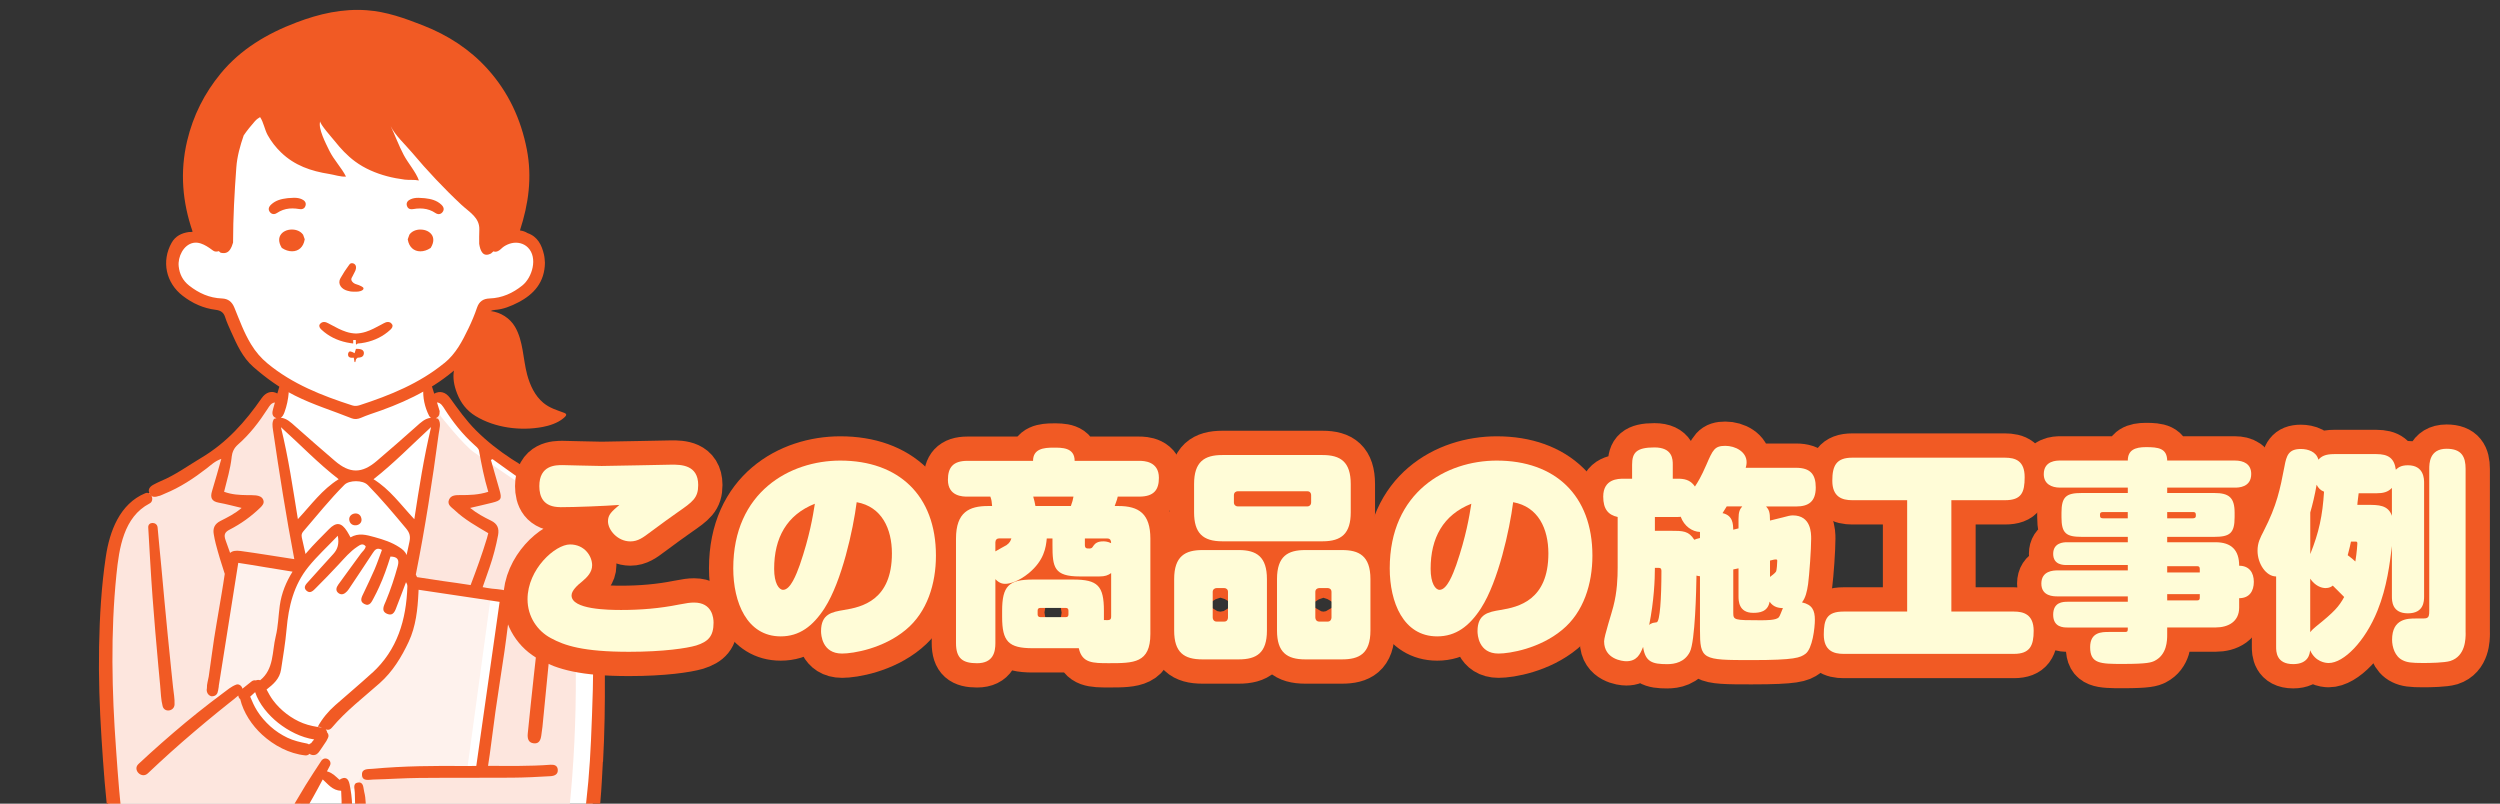 <?xml version="1.0" encoding="UTF-8"?>
<svg id="_レイヤー_2" data-name="レイヤー 2" xmlns="http://www.w3.org/2000/svg" width="566.17" height="182" xmlns:xlink="http://www.w3.org/1999/xlink" viewBox="0 0 566.17 182">
  <rect x="0" y="0" width="566.17" height="182" fill="#333333" stroke="none"/>
  <defs>
    <style>
      .cls-1 {
        stroke: #f15a24;
        stroke-linecap: round;
        stroke-linejoin: round;
        stroke-width: 11px;
      }

      .cls-1, .cls-2 {
        fill: none;
      }

      .cls-3 {
        fill: #fffcd7;
      }

      .cls-3, .cls-4, .cls-2, .cls-5, .cls-6, .cls-7 {
        stroke-width: 0px;
      }

      .cls-4 {
        fill: #f15a24;
      }

      .cls-8 {
        clip-path: url(#clippath);
      }

      .cls-5 {
        fill: #fef2ed;
      }

      .cls-6 {
        fill: #fff;
      }

      .cls-7 {
        fill: #fde6de;
      }
    </style>
    <clipPath id="clippath">
      <rect class="cls-2" width="172" height="182"/>
    </clipPath>
  </defs>
  <g id="_レイヤー_1-2" data-name="レイヤー 1">
    <g>
      <g class="cls-8">
        <g id="_女性_スーツ_黒髪" data-name="女性 スーツ 黒髪">
          <path id="_白" data-name="白" class="cls-6" d="M59.21,20.3s-6.54,4.09-7.36,7.36c-2.68,9.74-5.02,17.07-2.45,26.8-1.13-.21-7.62-1.63-8.94.78-1.8,2.42-2.4,6.99,0,9.39,1.95,2.32,9.49,4.74,11.27,4.8,1.62,8.16,6.25,13.2,12.86,17.5l-.86,2.88c-5.09.03-7.14,7.18-11.17,10.44-7.49,7.78-19.91,10.12-25.74,17.95-4.94,13.75-3.53,48.29-2.32,61.97,1.64,8.03,1.15,22.02,13.04,26.73l-5.42,37.78,1.78.63.4.81c-2.57,20.2-1.78,63.27-2.68,84.03-.9,4.14-.45,8.27,6,8.61,2.09.38,13.18,3.38,13.18,3.38.15,6.48,3.91,38.63,6,45.63,1.04,2.59,7.81,30.11,8.14,34.59,1.41,5.87-1.85,12.74-7.14,18.7-5.71,7.21-13.48,16.74-2.43,20.79,3.85,1.24,5.42,3.19,10.37,1.52,12.99-3.83,8.88-6.77,14.41-11.04,2.67.73,6.91,10.08,10.76,10.28,3.43.57,7.09,1.81,10.37.57,3.28-1.24,6.95-2.24,7.76-3.9.81-1.67,1.9.76,1.19-3.62-.71-4.38-4.38-11.56-7.33-15.18-2.95-3.62-5.28-6.09-6.99-9.33-4.25-6.7,4.8-30.92,5.23-35.21,2.66-8.36,8.42-44.37,8.66-54.01.19-.09,18.37-5.04,18.37-5.04l.57-1.24-.9-45.47c-.38-3.99-.46-40.63-2.38-44.71l4.14-1.54-6.23-38.24c13.4-7.82,11.16-35.54,11.94-48.57-.97-11.43,1.67-33.32-5.61-43.21-5.76-5.9-11.44-6.67-19.37-12.65-2.76-2.19-7.85-7.76-8.8-9.42-1.55-3.12-2.79-2.42-4.38-1.24l-.43-4s9.66-7.33,10.61-9.56c.95-2.24.48-6.66,2.71-7.57,4.96-1.09,11.22-2.67,11.56-9.04-.43-3.33.32-4.79-1.95-5.98-4.05-2.79-7.55.6-8.76-5.25l-21.32-23.03-30.37-5.87Z"/>
          <g id="_塗り" data-name="塗り">
            <g>
              <path class="cls-5" d="M68.66,128.54l-15.63-2.21s-5.41,33.87-5.36,33.71c.05-.16,5.79-3.58,5.79-3.58l1.94.67s1.32-.57,2.76-1.35c1.44-.78,2.38-.26,3.21-1.56,3.34-5.46.65-20.57,7.29-25.69Z"/>
              <path class="cls-5" d="M93.86,131.72c-.29.43-.2,1.67-.78,6.46-1.07,6.64-4.13,12.61-9.08,16.83-4.55,3.24-9.59,7.84-11.48,10.75.85.21-1.67,4.8-1.5,4.51l1.67,2.93c-.42,1.92,1.88,4.07,3.89,4.25,2.88.89.73,1.6,4.68.94,0,0,1.03-2.55,1.98-2.94,5.02-.72,18.84-.13,22.67-1.96l5.29-38.77-17.34-3.01Z"/>
            </g>
            <path class="cls-7" d="M128.08,190.72c2.56-19.9,3.04-40.59,1.28-60.34-.34-7.21-1.31-15.59-9.61-19.47-3.72-2.56-9.89-6.76-12.33-8.42-2.44-1.66-7.62-8.24-7.62-8.24,0,0-1.79-3.67-3.09-4.26,1.74,3.76,1.78,7.79.65,11.72-2.35,9.62-1.03,20.1-3.95,29.48,5.31,3.26,12.91,1.24,18.63,3.49,5.75-4.99,1.1,14.38.82,16.47-1.3,7.5-2.32,15.17-3.69,22.63-.25.99-1.02,1.23-1.89.84-8.28-.17-16.68,1.05-25.03.5-1.89,2.58-1.09,5.82-.71,8.74.33,4.53,0,11.51-5.17,13.08-1.04.37-2.08,1.72-3.06,2.4.18.39.36.77.54,1.11,6.34,2.21,12.95,2.85,19.42,4.45,3.59,1.28,10.84-1.06,11.36,4.17-.2,3.66-9.47-.29-11.95-.3-12.41-2.06-24.97-3.13-37.43-4.87-5.69-2.2,2.39-7.47,4.3-9.79,27.93-38.51,5.25-11.96-4.86-37.56-.35-.5-.24-.61-1.25-.08-1.89,1.62-5.65,3.41-6.01-.47,1.12-9.85,3.87-20.12,5.58-29.67,4.47-1.3,10.08.89,14.85,1.16-.34-9.16-3.77-17.99-4.77-27.13-1.26-2.57,2.27-10.57-.74-10.56-2.87.18-4.24,2.63-4.94,5.11-2.68,3.58-6.14,6.04-10.04,8.33-10.02,9.5-22.04,7.18-22.76,24.16-.51,19.91-6.79,70.88,12.92,79.48,0,0-5.42,37.32-5.24,37.32,9.14,3.51,28.73,5.9,39.18,3.64,6.74-2.28,6.84-1.4,13.34,0,11.37,2.4,29.45.2,39.54-3.92-1.03-6.8-4.9-31.89-5.64-38.24,4.58-2.3,7.74-6.35,9.36-14.96ZM82.58,216.72c-1.98,1.81-5.47-.87-3.81-3.14,1.88-2.19,5.49.97,3.81,3.14Z"/>
          </g>
          <g id="_アウトライン" data-name="アウトライン">
            <g>
              <path class="cls-4" d="M36.14,112.3c.41-.14.79-.35,1.19-.51,3.46-1.41,6.54-3.45,9.48-5.72.96-.74,1.83-1.63,3.31-2.15-.73,2.56-1.37,4.92-2.09,7.26-.46,1.48-.15,2.36,1.51,2.66,1.68.3,3.33.76,5.18,1.19-1.52,1.32-3.17,2.12-4.78,2.94-1.31.66-1.78,1.63-1.53,3.01.13.73.26,1.46.45,2.17.6,2.3,1.3,4.57,2.04,6.82-.21,1.48-.46,2.96-.7,4.43-.74,4.56-1.61,9.11-2.21,13.69-.22,1.71-.47,3.43-.72,5.13-.13.84-.46,1.75-.41,2.62-.1.43-.05.79.15,1.18-.04-.1-.08-.2-.13-.3l.02.06c.15.5.65.93,1.19.91.22,0,.43-.07.63-.17.24-.12.53-.47.57-.74v-.06s0,0,0,0c.03-.07.05-.15.07-.22,0,.02,0,.04,0,.06.06-.35.14-.68.18-1.04,0-.08.01-.17.01-.25,0-.01,0-.03.01-.04,1.47-9.24,2.93-18.49,4.4-27.76,3.96.59,8.33,1.39,12.29,1.99-1.44,2.32-2.5,4.84-2.89,7.69-.32,2.33-.36,4.72-.92,6.98-.84,3.41-.35,7.39-3.52,9.92-.31-.11-.68-.09-.97.04-.08-.02-.17-.03-.25-.03-.1.01-.21.03-.31.04-.2.06-.37.16-.52.3-.44.35-.89.71-1.33,1.06-.21.17-.43.34-.64.51-.11-.61-.78-1.16-1.4-.93-1.12.42-2.06,1.23-3.01,1.94-.98.72-1.95,1.47-2.92,2.21-1.86,1.44-3.71,2.91-5.52,4.41-3.65,3.04-7.22,6.18-10.69,9.42-1.41,1.32.72,3.45,2.12,2.12,3.41-3.24,6.91-6.38,10.49-9.42,1.76-1.49,3.52-2.97,5.31-4.42.93-.75,1.86-1.5,2.8-2.25.63-.51,1.3-.99,1.89-1.54,0,.02,0,.03,0,.05.03.25.14.51.33.69.03.03.06.05.1.07.73,3.08,2.67,5.95,4.96,8.06,2.66,2.44,6.14,4.31,9.77,4.69.41.04.73-.11.96-.36.09.07.19.13.31.18.42.18.93.16,1.32-.1.26-.17.42-.35.6-.61.14-.19.27-.39.41-.59.27-.39.54-.79.8-1.19.13-.2.27-.39.4-.6.13-.22.24-.46.35-.69.2-.41.15-.87-.16-1.19-.05-.27-.16-.53-.34-.74.45.17.91.17,1.41-.42,3.18-3.79,7.11-6.78,10.78-10.03,2.96-2.62,4.96-5.93,6.59-9.4,1.62-3.46,2.03-7.31,2.21-11.13.01-.21.02-.43.03-.64,6.11.91,12.22,1.83,18.35,2.74-1.77,12.42-3.53,24.8-5.28,37.15-.66,0-1.32.01-1.97.03-7.43-.08-14.49-.02-21.53.63-.98.09-2.41-.1-2.39,1.29.02,1.62,1.55,1.17,2.54,1.14,3.47-.08,6.94-.33,10.41-.36,7.01-.07,14.01,0,21.02-.06,2.9-.02,5.81-.17,8.7-.34.87-.05,1.79-.37,1.67-1.52-.09-.93-.85-1.13-1.66-1.07-4.76.36-9.52.26-14.13.25.13-.87.26-1.74.39-2.61.46-3.23.83-6.48,1.29-9.71.66-4.57,1.37-9.13,2.05-13.69.57-3.81.88-7.66,1.71-11.43.25-1.15-.05-1.79-1.18-2.17-1.47-.49-3.01-.39-4.48-.68-.33-.07-.66-.12-1-.18.52-1.48,1.04-2.96,1.55-4.44.83-2.39,1.47-4.83,1.94-7.32.28-1.53-.12-2.59-1.6-3.31-1.59-.77-3.16-1.61-4.73-2.87,1.8-.42,3.4-.78,4.99-1.18,2.08-.52,2.25-.86,1.64-2.98-.64-2.24-1.28-4.48-1.92-6.71.12-.06.25-.12.37-.18,2.4,1.72,4.79,3.46,7.22,5.14,2.04,1.41,4.33,2.37,6.63,3.27.82.32,1.65.22,2.01-.73.31-.84-.16-1.42-.87-1.82-.54-.3-1.1-.55-1.66-.83-6.22-3.07-12.12-6.59-17.08-11.54-2.24-2.24-4.05-4.81-5.89-7.35-.97-1.34-2.29-1.69-3.57-.97-.17-.54-.34-1.08-.51-1.62-.16-.5-.6-.78-1.19-.65-.49.11-.74.47-.77.92-.15,2.23.3,4.35,1.3,6.35.1.19.24.35.42.47-1.33.12-2.29,1.05-3.31,1.96-2.94,2.64-5.93,5.22-8.93,7.79-3.37,2.9-6.14,2.91-9.51,0-3-2.58-5.98-5.16-8.93-7.79-1.01-.9-1.97-1.85-3.31-1.98.41-.25.65-.77.84-1.28.52-1.44.83-2.92.95-4.43-.07-.77.22-1.78-.84-1.99-1.23-.25-1.32.87-1.57,1.64-.06.19-.11.38-.17.57-1.26-.71-2.6-.32-3.59,1.11-3.68,5.32-7.91,10.04-13.56,13.41-3.07,1.83-5.96,3.96-9.29,5.34-.51.21-1,.48-1.5.73-.84.43-1.49,1.06-1.02,2.05.47,1.01,1.4.83,2.26.53ZM70.72,167.98c-.09.1-.18.21-.26.32-.18.06-.34.16-.48.29-.13-.1-.29-.17-.48-.21-1.52-.3-3-.64-4.41-1.31-1.39-.67-2.7-1.52-3.85-2.56-1.15-1.04-2.18-2.21-3-3.52-.64-1.02-1.13-2.11-1.58-3.22.2-.19.41-.37.61-.56.17-.16.34-.31.51-.47.89,2.74,3.07,5.26,5.21,6.96,2.29,1.81,5.19,3.32,8.16,3.76-.15.17-.3.33-.44.5ZM84.25,152.41c-2.72,2.48-5.55,4.86-8.32,7.29-1.57,1.38-2.91,2.97-3.98,4.91.34-.08.66.03.98.18-1.47-.22-2.88-.45-4.29-1-1.33-.51-2.61-1.26-3.74-2.12-1.15-.88-2.22-1.93-3.08-3.1-.57-.77-1.01-1.59-1.45-2.42,1.51-1.17,2.96-2.41,3.28-4.5.46-3.04.98-6.08,1.25-9.14.45-5.16,1.6-10.02,4.96-14.16,1.97-2.43,4.25-4.51,6.64-7.02.35,1.86-.06,3.06-.98,4.09-1.86,2.08-3.77,4.12-5.62,6.22-.52.59-1.38,1.33-.48,2.14.86.77,1.58-.08,2.14-.64,1.74-1.73,3.45-3.5,5.12-5.3,1.33-1.43,2.59-2.94,4.24-4.03.6-.39,1.21-.89,1.9-.09-.11.74-.71,1.12-1.09,1.65-1.7,2.35-3.44,4.68-5.13,7.04-.45.63-.68,1.38.08,1.93.73.52,1.38.14,1.92-.43.23-.24.41-.53.6-.81,1.74-2.6,3.48-5.2,5.19-7.82.49-.74.94-1.38,2.11-.75-.56,1.5-1.05,2.97-1.66,4.4-.77,1.8-1.64,3.56-2.47,5.33-.4.86-1.06,1.87.09,2.5,1.27.7,1.73-.51,2.2-1.38.43-.78.81-1.59,1.19-2.41,1.03-2.23,1.83-4.54,2.58-6.93,1.59.03,2.04.7,1.65,2.14-.74,2.7-1.61,5.35-2.69,7.94-.4.96-1.21,2.29.3,2.9,1.49.61,1.83-.83,2.23-1.85.68-1.71,1.31-3.43,2.03-5.33.15.29.21.38.24.49.04.16.07.33.07.5-.25,7.52-2.25,14.35-8,19.59ZM100.73,92.7c1.87,2.92,4,5.63,6.59,7.96.45.41,1.07.88,1.16,1.4.57,3.13,1.17,6.25,2.1,9.32-2.22.7-4.25.75-6.29.74-1,0-2.13-.03-2.59,1.02-.52,1.17.58,1.75,1.27,2.4,2.25,2.13,4.95,3.63,7.61,5.21-.12.47-.2.83-.31,1.17-1.08,3.58-2.36,7.09-3.69,10.58-2.06-.33-4.12-.61-6.19-.9-1.98-.28-3.96-.61-5.94-.9-.08-.2-.17-.39-.28-.58,2.11-10.56,3.75-21.2,5.18-31.88.16-1.17.62-2.43-.14-3.41-.17-.06-.34-.1-.51-.14.63-.24.89-.75.87-1.59-.19-.63-.39-1.3-.6-1.97.9.1,1.3.86,1.76,1.56ZM97.63,96.71c-1.67,7.05-2.71,13.75-3.8,20.87-3.11-3.32-5.54-6.77-9.24-9.05,4.58-3.59,8.52-7.65,13.04-11.82ZM83.26,109.81c3.07,3.13,5.88,6.49,8.69,9.85.86,1.03,1.04,1.82.77,3.07-.22.99-.42,1.99-.64,2.98-.27-.78-.9-1.3-1.68-1.8-1.72-1.12-3.54-1.7-5.54-2.26-1.99-.55-3.62-1.01-5.48.04-.29-.51-.52-.96-.79-1.38-1.27-2.01-2.45-2.15-4.12-.44-1.68,1.72-3.41,3.39-4.97,5.22-.1.12-.21.24-.31.37-.25-1.1-.56-2.45-.74-3.28-.13-.63-.34-1.16.25-1.85,3.06-3.55,5.98-7.22,9.3-10.54,1.09-1.09,4.16-1.09,5.24.02ZM76.7,108.52c-3.74,2.33-6.15,5.72-9.24,9.05-1.15-7.07-2.11-13.78-3.84-20.83,4.52,4.07,8.39,8.17,13.08,11.78ZM52.45,103.56c.13-1.17.54-2.09,1.43-2.87,2.67-2.34,4.81-5.12,6.72-8.09.43-.67.81-1.36,1.66-1.45-.14.48-.27.97-.41,1.45-.27.9-.29,1.77.76,2.1-.18.04-.37.09-.56.16-.47.76-.36,1.62-.23,2.48,1.39,9.51,3,19.73,4.83,29.29-4.05-.61-8.1-1.3-12.16-1.85-1.12-.15-1.87-.02-2.38.44-.34-.95-.67-1.89-1.01-2.84-.44-1.24-.26-1.84.93-2.45,2.53-1.3,4.85-2.96,6.9-4.95.49-.48.99-1.01.69-1.77-.28-.72-.97-.93-1.65-1.02-.67-.08-1.36-.04-2.04-.06-1.72-.03-3.43-.11-5.18-.76.65-2.63,1.42-5.16,1.71-7.79Z"/>
              <path class="cls-4" d="M125.8,117.09c-.6.01-.78.52-.86,1.04-.25,1.7-.54,3.4-.73,5.12-1.1,9.78-2.19,19.57-3.27,29.35-.28,2.51-1.18,11.01-1.42,13.52-.1,1.06.08,2.08,1.36,2.22,1.2.14,1.56-.76,1.7-1.75.1-.67.2-1.34.27-2.01.44-4.59,1.51-15.18,1.94-19.78.72-7.78,1.44-15.56,2.14-23.08-.1-1.39-.13-2.5-.27-3.59-.06-.46-.23-1.05-.86-1.04Z"/>
              <path class="cls-4" d="M136.57,172.52c.36-6.54.45-13.08.41-19.63,0-1.41-.02-2.83-.04-4.24-.09-7.41,0-14.89-1.39-22.2-.87-4.61-1.83-9.19-4.46-13.19-.37-.55-.81-1.32-1.6-.98-.91.4-.6,1.27-.32,1.95.96,2.32,2.01,4.6,2.57,7.06,3.37,14.87,2.75,31.22,2.1,46.4-.27,6.23-.79,12.44-1.68,18.61-.81,5.58-2.07,10.49-5.86,14.86-1.85,2.13-3.95,3.66-6.66,4.13-4.12.71-8.34.82-12.43.14-10.28-1.7-20.52-3.64-30.68-5.96-.77-.18-1.58-.37-2.25-.77-1.69-1.02-3.52-1.58-5.43-1.98-2.29-.48-4.61-.83-6.72-1.85,1.8-2.49,3.43-5.11,4.99-7.77,1.27-2.18,2.54-4.36,3.78-6.56.75-1.33,1.47-2.68,2.19-4.03,1.2,1.07,2.18,2.5,4.17,2.58.2,3.06.17,6.01-.65,8.91-.75,2.63-1.52,5.25-2.88,7.66-.41.73-.77,1.55.2,2.07.88.47,1.53-.09,1.98-.82.36-.58.68-1.19.96-1.81,1.17-2.61,1.98-5.35,2.52-8.15.6-3.11.42-6.24-.22-9.34-.28-1.35-.99-1.89-2.29-1.01-.82-.74-1.57-1.54-2.65-1.86-.07-.02-.13-.03-.19-.05.22-.42.44-.84.66-1.26.67-1.27-1.14-2.33-1.93-1.13-1.2,1.86-2.44,3.68-3.59,5.57-1.13,1.87-2.25,3.76-3.37,5.64-2.12,3.57-4.28,7.13-6.79,10.45-2.43,3.21-5.28,6.13-8.4,8.66-2.57,2.08-5.4,3.41-8.72,3.2-3.36-.22-6.33-2.01-8.4-4.68-.21-.27-.52-.4-.85-.43-1.03-1.51-1.94-3.1-2.59-4.83-.95-2.52-1.55-5.14-1.97-7.79-.97-6.04-1.36-12.22-1.8-18.32-.97-13.19-1.26-26.49.08-39.66.61-5.96,1.61-13.02,7.51-16.09,1.25-.65.37-2.88-.98-2.32-5.77,2.39-8.07,8.59-8.93,14.34-1.01,6.72-1.4,13.55-1.53,20.34-.13,6.93.11,13.87.55,20.79.42,6.53.88,13.1,1.74,19.58.42,3.16.97,6.31,2.03,9.32,1.05,2.98,2.55,6,4.9,8.17.2.18.44.31.69.37,1.32,1.4,2.96,2.5,4.74,3.25-.02.09-.04.18-.07.26-.03.1-.02.21-.04.32-.59,3.95-1.18,7.9-1.79,11.85-1.17,7.63-2.82,15.18-3.68,22.86-.11.95-.36,2.15,1.03,2.32.5.06.84-.06,1.07-.3-.1.89-.19,1.77-.28,2.66-.42,4.18-1.33,8.32-1.35,12.52-.06,12.31-.4,24.61-.74,36.91,0,1.91.02,3.83,0,5.74-.14,10.39-.32,20.78-.44,31.18-.03,2.95.83,4.19,3.15,4.84,5.28,1.49,10.56,2.92,15.89,4.12.26,2.74.53,5.49.75,8.23,1.14,14.45,3.48,28.69,6.78,42.78,2.13,9.08,4.86,18.02,6.32,27.26.82,5.21.15,9.99-3.43,14.23-2.2,2.61-4.49,5.21-6.15,8.24-2.07,3.8-4.29,7.55-4.83,11.99-.24,1.96.16,3.61,1.83,4.8,4.7,3.35,9.95,4.59,15.62,3.92,4.18-.49,7.18-3.05,9.75-6.17,1.34-1.62,2.36-3.52,4.18-4.76,1.71,1.48,2.82,3.33,4.18,4.96,2.74,3.26,5.97,5.78,10.42,6.07,5.04.34,9.75-.69,14.04-3.51,2.26-1.49,2.99-2.82,2.51-5.56-1.06-6.03-4.08-11.13-7.68-15.93-1.51-2.02-3.13-3.97-4.6-6.02-1.76-2.45-2.46-5.22-2.35-8.25.29-8.19,2.77-15.95,4.76-23.78,2.68-10.5,4.88-21.09,6.6-31.79,1.36-8.45,1.71-17.03,2.76-25.52.05-.37.08-.73.12-1.1,5.44-1.26,10.83-2.8,16.22-4.32,1.51-.43,2.51-1.5,2.69-3.22.1-1.01.25-2.03.2-3.04-.5-10.06-.18-20.14-.59-30.21-.77-18.7.36-37.47-2.16-56.12-.03-.21-.06-.42-.08-.63.23-.23.34-.55.19-1.04-.36-1.17-1.63-.59-2.42-.37-6.14,1.72-12.4,2.57-18.77,2.91-6.74.36-13.51.71-20.07-1.04-3.75-1-7.1-.93-10.87-.03-9.97,2.38-20.06,1.3-30.1.11-3.29-.39-6.44-1.48-9.69-2.1-.59-.11-1.42-.33-1.61.59-.02.09-.02.17-.02.24-.16-.07-.32-.13-.48-.2.16-.36.23-.8.29-1.25.44-3.32.83-6.65,1.42-9.94,1.49-8.31,2.81-16.64,3.72-24.99.12.03.24.06.36.09,3.7.77,7.41.08,10.6-1.96.97-.62,1.9-1.31,2.8-2.04,2.61.34,7.03.91,8.98,1.18,3.16.43,6.32.92,9.48,1.34,3.11.42,6.23.73,9.33,1.18,4.16.6,8.31,1.32,12.48,1.9,3.29.46,6.6.81,9.93,1.21,1.44.56,2.18-.16,2.42-1.66.09-.54.17-1.08.25-1.62,4.71.84,9.42.66,14.14.05,1-.13,1.97-.46,2.91-.89,0,.22,0,.48,0,.8.25,2.09.46,4.46.82,6.81,1.14,7.42,2.34,14.82,3.49,22.24.34,2.19.63,4.38.89,6.58.12.98.49,1.74,1.56,1.68,1.08-.07,1.19-.94,1.12-1.81-.05-.54-.12-1.07-.19-1.61-1.38-10.99-3.83-21.82-5.19-32.81-.11-.91-.3-1.81-.51-2.7-.02-.07-.04-.15-.06-.21,10.7-6.64,11.02-22.63,11.63-33.79ZM107.38,348.2c-1.37,14.81-3.48,29.48-6.9,43.95-2.21,9.39-5,18.65-6.62,28.19-1.08,6.37-.18,12.17,4.18,17.18,1.15,1.32,2.87,3.62,3.9,5.04,1.46,2.03,2.93,4.07,3.74,6.51-.48.29-1.06.45-1.3.83-1.08,1.7-2.75,1.95-4.54,2.14-3.74.4-7.34-.2-10.87-1.38-.95-.32-2.01-.67-2.49.58-.51,1.33.51,1.9,1.54,2.21,1.67.51,3.35,1.23,5.05,1.29,4.84.18,10.06,1.6,13.65-3.47.2.36.35.57.46.81,2,4.59,1.6,6-3.02,7.84-7.37,2.95-13.53,2.08-18.18-4.55-.96-1.37-2.14-2.6-3.31-3.81-1.6-1.64-3.47-1.6-5.1.02-1.38,1.37-2.58,2.89-3.78,4.42-2.12,2.7-4.62,4.97-8.24,5.33-4.45.44-8.62-.45-12.39-2.95-.6-.4-1.27-.81-1.17-1.64.22-1.88.4-3.79,1.64-5.42,2.93,3.55,3.84,3.54,9.96,3.65.79.01,1.58.01,2.36-.06,2.37-.22,4.68-.78,6.88-1.71.84-.35,1.39-1.04.97-2.03-.38-.87-1.14-.95-1.97-.69-.43.13-.85.32-1.29.42-5.51,1.27-11.08,3.01-15.89-1.94.45-1.34,1.13-2.57,1.89-3.78,2.05-3.24,4.64-6.06,6.84-9.19,2.58-3.68,3.76-7.64,3.4-12.24-.43-5.41-1.68-10.63-3.02-15.83-4.2-16.4-8.23-32.83-9.77-49.75-.44-4.84-1.07-9.66-1.59-14.49,6.19,1.27,12.44,2.17,18.83,2.38,2.25.07,4.49.12,6.74.14,0,13.59,0,27.19,0,40.78-.06,0-.12,0-.18,0,0,18.88,0,37.76,0,56.64,0,1.2-.25,2.8,1.54,2.79,1.74-.02,1.5-1.6,1.56-2.81,0-.06,0-.13,0-.19,0-32.4.09-64.8-.15-97.19,4.68-.01,9.34-.16,14.01-.49,4.4-.31,8.74-.99,13.03-1.88-.14,1.45-.28,2.9-.41,4.35ZM57.58,249.82c7.61.41,15.2.26,22.49-2.39.43-.16.82-.21,1.26-.04,5.67,2.2,11.62,2.48,18.99,2.65,1.39.12,4.14-.29,6.9-.45,5.9-.34,11.74-1.02,17.37-2.89,0,.07.02.14.02.21.92,7.92,1.61,15.81,1.62,23.8.01,11.15.42,22.31.62,33.46.17,9.82.28,19.64.42,29.45.02,1.27-.04,2.33-1.6,2.7-7.83,1.84-15.5,4.37-23.5,5.58-10.96,1.66-21.93,1.54-32.92,1.17-11.01-.38-21.63-3.15-32.21-6.13-3.95-1.11-3.98-1.13-3.9-5.57.29-17.27.46-34.55.94-51.82.28-9.79-.15-19.6,1.26-29.39.18-1.27.35-2.54.52-3.82,1.88.65,3.78,1.21,5.73,1.65,5.26,1.2,10.63,1.53,15.99,1.82ZM55.36,202.23c1.35-1.31,2.62-2.7,3.81-4.1.32-.39.64-.78.95-1.17.08.04.16.09.24.13,2.84,1.48,6,1.72,9.07,2.33.49.1,1.11.01,1.38.54.74,1.47,2.19,1.78,3.55,2.12,2.82.7,5.67,1.25,8.51,1.89,6.67,1.51,13.43,2.54,20.15,3.78-.05.32-.09.64-.14.97-14.8-2.04-32.62-4.42-47.51-6.47Z"/>
              <path class="cls-4" d="M77.76,194.52c-.49.79-1.06,1.74-.03,2.4,1.14.74,1.76-.27,2.25-1.11.54-.93,1.04-1.9,1.43-2.9,1.1-2.78,1.66-5.67,1.46-8.18-.02-2.14.03-3.8-.39-5.41-.23-.87-.08-2.29-1.42-2.1-1.24.17-.72,1.45-.71,2.28.05,3.01.33,6.02-.27,9.01-.43,2.13-1.18,4.15-2.32,6.01Z"/>
              <path class="cls-4" d="M36.28,155.35c.14,1.5.17,3.11.55,4.57.4,1.54,2.64,1.16,2.7-.37.06-1.29-.2-2.63-.34-3.92-.14-1.31-.28-2.61-.41-3.92-.27-2.61-.54-5.23-.79-7.84-.5-5.18-1-10.37-1.46-15.55-.26-2.96-.6-5.91-.84-8.87-.11-1.34-2.2-1.37-2.12,0,.31,5.24.58,10.47.97,15.71.39,5.23.84,10.46,1.32,15.69.14,1.5.28,3,.42,4.5Z"/>
              <path class="cls-4" d="M81.83,117.35c-.39-1.84-3.24-1.11-2.67.69.5,1.58,3.11,1.01,2.67-.69Z"/>
            </g>
            <g>
              <path class="cls-4" d="M116.44,54.96s0,0,0,0c-.01.01-.05.02-.09.03.03,0,.07-.01.09-.03,0,0,0,0,0,0Z"/>
              <path class="cls-4" d="M79.18,65.98c.35.06.7.07,1.04.08h.11c.09,0,.18,0,.27,0,.42,0,.75-.04,1.04-.14.52-.17.76-.41.67-.69-.06-.15-.24-.26-.43-.37l-.05-.03c-.2-.11-.41-.2-.57-.26-.13-.05-.26-.09-.39-.13-.17-.05-.33-.1-.48-.17-.26-.12-.48-.3-.64-.51-.12-.16-.18-.31-.19-.46-.01-.25.14-.51.28-.74.15-.25.28-.52.41-.8.39-.66.49-1.27.28-1.67-.15-.29-.46-.48-.82-.49-.37,0-.53.23-.67.43l-.56.79c-.16.22-.31.44-.46.67-.12.18-.23.37-.34.56-.09.16-.19.32-.31.51-.2.32-.41.65-.49,1.04-.11.55.09,1.13.56,1.58.51.49,1.24.7,1.77.78Z"/>
              <path class="cls-4" d="M95.23,51.98c-1.05,0-1.98.42-2.49,1.13l-.03.05-.37,1.03.02.11c.28,1.64,1.35,2.62,2.85,2.62h0c.75,0,1.55-.26,2.24-.72l.08-.05.05-.08c.8-1.34.58-2.26.26-2.81-.47-.78-1.46-1.27-2.6-1.27Z"/>
              <path class="cls-4" d="M68.6,53.11c-.51-.71-1.44-1.13-2.49-1.13-1.14,0-2.14.49-2.6,1.27-.32.54-.54,1.47.26,2.81l.05.08.08.05c.7.47,1.49.72,2.24.72h0c1.5,0,2.57-.98,2.85-2.62l.02-.11-.37-1.03-.03-.05Z"/>
              <path class="cls-4" d="M68.35,45.12c-.51-.23-1.05-.33-1.76-.33-.33,0-.72.02-1.22.07l-.33.03c-1.27.16-2.58.44-3.64,1.44-.6.57-.7,1.13-.29,1.68.23.31.53.47.87.47.04,0,.07,0,.11,0,.2-.02.42-.1.61-.23.87-.58,1.79-.92,2.83-1.02.23-.02.46-.03.69-.03.49,0,.99.05,1.54.14.12.02.24.03.35.03.05,0,.1,0,.15,0,.47-.05.78-.3.92-.75.26-.82-.31-1.26-.83-1.5Z"/>
              <path class="cls-4" d="M96.3,44.9l-.33-.03c-.5-.05-.89-.07-1.22-.07-.7,0-1.25.1-1.76.33-.52.23-1.09.68-.83,1.5.14.45.45.71.92.75.05,0,.1,0,.15,0,.11,0,.23-.01.35-.03.55-.1,1.05-.14,1.54-.14.23,0,.47.01.69.03,1.04.1,1.96.43,2.83,1.02.19.13.4.21.61.23.04,0,.07,0,.11,0,.34,0,.64-.16.87-.47.41-.55.31-1.11-.29-1.68-1.06-1-2.38-1.29-3.64-1.44Z"/>
              <path class="cls-4" d="M88.63,73.22c-.24-.2-.49-.3-.78-.3-.35,0-.69.15-.98.31-.19.1-.38.21-.57.31l-.04.02c-1.1.59-2.23,1.21-3.43,1.59-.73.23-1.47.36-2.2.38-.74-.02-1.48-.14-2.21-.38-1.2-.38-2.34-1-3.43-1.59-.21-.11-.41-.22-.62-.33-.28-.15-.62-.31-.98-.31-.28,0-.54.1-.78.3-.19.16-.3.35-.3.56-.01.4.34.73.53.91,1.55,1.44,3.47,2.4,5.7,2.87.59.12,1.19.2,1.45.23v-.79h.59l.02.8.04.2h.13l.21-.2h0c.51-.03,1.11-.11,1.69-.23,2.23-.47,4.15-1.43,5.7-2.87.19-.18.54-.51.53-.91,0-.21-.11-.4-.3-.56Z"/>
              <path class="cls-4" d="M80.7,79h-.09l-.31,1h0s-.94-.63-1.24-.33c-.17.17-.25.4-.24.69.02.88,1.3.64,1.3.64l.17,1h.18s.16-.77.25-.77c.09,0,.27-.23.27-.23h-.04c.4,0,1.34,0,1.45-.88.04-.3-.03-.54-.2-.73-.33-.37-.95-.38-1.49-.39Z"/>
              <path class="cls-4" d="M127.81,93.51c-1.7-.64-3.31-1.08-4.75-2.27-1.95-1.62-3.04-4.02-3.69-6.44-.93-3.5-.86-7.6-2.74-10.79-1.16-1.97-3.22-3.27-5.5-3.57.28-.15.61-.24.99-.26,1.87-.13,3.56-.84,5.17-1.66,3.67-1.87,6.06-4.64,6.12-9.02-.06-.52-.06-1.18-.21-1.81-.51-2.22-1.45-4.12-3.75-4.91,0,0-.02-.01-.03-.02-.21-.15-.46-.24-.7-.34-.24-.09-.48-.15-.73-.19-.08-.02-.16-.04-.24-.05,1.94-5.96,2.78-11.97,1.57-18.28-1.33-6.9-4.18-13.02-8.88-18.25-4-4.45-8.98-7.68-14.63-9.89-4.11-1.61-8.25-3.12-12.73-3.44-5.55-.4-10.77.8-15.91,2.75-6.69,2.53-12.67,6.08-17.18,11.56-3.69,4.48-6.25,9.54-7.61,15.27-1.67,7.07-1.07,13.84,1.24,20.57-.13.03-.26.04-.39.08-.15-.02-.3-.02-.46,0-1.66.23-3.06.93-3.9,2.42-2.35,4.17-1.31,9.08,2.5,12.02,2.21,1.71,4.68,2.83,7.49,3.18,1.07.13,1.77.56,2.11,1.62.37,1.15.88,2.27,1.38,3.38,1.29,2.86,2.58,5.79,5,7.91,2.87,2.52,5.98,4.77,9.46,6.52,4.13,2.08,8.56,3.42,12.84,5.14.68.27,1.39.18,2.08-.11.69-.29,1.39-.58,2.11-.82,6.83-2.26,13.31-5.15,18.85-9.79.04-.03.07-.07.11-.1-.27,1.64-.03,3.29.72,5.2.84,2.15,2.16,3.87,4.17,5.1,4.36,2.67,10.17,3.42,15.19,2.48,1.5-.28,3.4-.88,4.68-1.95.41-.34,1.11-.91.26-1.23ZM100.61,82.23c-5.65,4.61-12.27,7.29-19.14,9.53-.56.18-1.11.24-1.7.05-6.88-2.22-13.54-4.84-19.16-9.48-1.53-1.26-2.73-2.68-3.74-4.34-1.61-2.63-2.63-5.49-3.78-8.3-.56-1.36-1.4-2.04-2.85-2.1-2.83-.11-5.24-1.21-7.41-2.92-1.45-1.14-2.18-2.63-2.36-4.36-.23-2.11,1.06-4.87,3.31-5.31.56-.11,1.15-.04,1.7.14.9.3,1.75.85,2.51,1.42.17.12.33.25.52.33.29.12.72.11,1.04-.02.13.11.27.23.39.35.84.22,1.6.11,2.13-.66.33-.48.55-1.03.71-1.62.01-5.68.32-11.35.74-17.01.18-2.51.86-4.91,1.67-7.27.78-1.14,1.66-2.21,2.58-3.26.3-.34.75-.66,1.13-.88.79,1.14,1.02,2.8,1.71,4.06.81,1.46,1.84,2.79,3.05,3.95,3.06,2.95,6.76,4.22,10.91,4.87,1.19.19,2.6.69,3.79.59-1.02-2.03-2.76-3.78-3.79-5.89-.73-1.52-2.61-5.03-2.05-6.65-.19.55,2.78,3.87,3.24,4.45,1.36,1.72,2.87,3.35,4.65,4.66,2.15,1.59,4.66,2.66,7.25,3.35,1.31.35,2.65.59,4,.77,1.07.13,2.15-.03,3.21.19-.69-1.94-2.45-3.9-3.44-5.78-1.13-2.13-1.93-4.38-2.96-6.54.98,2.06,3.31,4.19,4.82,5.98,1.75,2.08,3.55,4.11,5.42,6.08,1.87,1.98,3.79,3.9,5.78,5.76,1.82,1.69,4.15,2.91,4.06,5.62-.04,1.08-.04,2.16-.03,3.23.12.77.32,1.56.76,2.06.52.58,1.22.48,1.9.14.18-.18.38-.34.57-.5.34.15.67.1,1.01-.05.52-.23.9-.75,1.38-1.06.53-.34,1.11-.6,1.73-.74,1.31-.3,2.73.02,3.69.99,2.29,2.31.98,6.78-1.27,8.59-2.15,1.73-4.57,2.84-7.4,2.94-1.45.05-2.38.67-2.86,2.08-.54,1.6-1.2,3.17-1.94,4.7-1.4,2.9-2.83,5.72-5.48,7.88Z"/>
            </g>
          </g>
        </g>
      </g>
      <g>
        <g>
          <path class="cls-1" d="M157.63,146.19c-2.08.61-7.33,1.42-15.17,1.42-10.46,0-14.62-1.42-17.69-3.09-3.07-1.62-5.3-4.86-5.3-8.81,0-6.84,6.29-12.41,9.62-12.41s5.01,2.68,5.01,4.71c0,1.57-1.09,2.68-2.23,3.65-1.09.86-2.43,2.08-2.43,3.19,0,3.19,8.33,3.29,11.25,3.29,4.36,0,8.72-.35,13.03-1.22,1.83-.35,2.58-.46,3.47-.46,4.16,0,4.41,3.55,4.41,4.56,0,3.04-1.19,4.3-3.96,5.17ZM126.9,114.85c-3.87,0-4.76-2.38-4.76-4.76,0-4.76,3.72-4.76,5.25-4.76.45,0,7.43.2,8.87.2,2.48,0,14.47-.3,15.86-.3,2.03,0,6,0,6,4.61,0,2.94-1.24,3.8-4.66,6.18-2.38,1.67-2.78,1.98-6.15,4.46-1.69,1.27-2.83,2.13-4.56,2.13-2.83,0-5.06-2.53-5.06-4.56,0-1.47.79-2.18,2.58-3.7-3.42.25-9.96.51-13.38.51Z"/>
          <path class="cls-1" d="M186.77,137.69c-2.68,4.15-5.75,6.43-9.96,6.43-7.68,0-10.75-7.75-10.75-15.4,0-17.32,12.84-24.41,24.24-24.41,13.18,0,21.66,7.85,21.66,21.52,0,6.38-1.98,12.81-6.84,16.81-5.11,4.25-11.89,5.37-14.42,5.37-4.56,0-4.76-4.3-4.76-5.06,0-3.95,2.48-4.35,5.2-4.81,4.06-.66,10.85-2.18,10.85-12.81,0-5.57-2.28-10.58-7.98-11.6-.79,6.23-3.37,17.93-7.24,23.95ZM175.32,128.82c0,3.29,1.09,4.76,2.03,4.76,1.68,0,3.02-3.54,3.77-5.62,2.23-6.48,2.97-11.04,3.42-13.88-6.39,2.53-9.22,7.75-9.22,14.74Z"/>
          <path class="cls-1" d="M233.89,146.8c-5.5,0-6.94-1.52-6.94-7.09v-1.37c0-5.62,1.49-7.09,6.94-7.09h9.17c5.55,0,6.94,1.42,6.94,7.09v2.08c1.19.05,1.64.1,1.64-.81v-9.82c-.74.51-1.39.76-2.68.76h-4.41c-5.85,0-6.2-2.08-6.2-7.09v-1.52h-1.29c-.2,2.08-.6,4.96-4.06,7.85-2.33,1.92-4.41,2.43-5.3,2.43-.4,0-1.29,0-2.28-1.06v14.48c0,1.98-.45,4.56-4.16,4.56-3.22,0-4.76-1.06-4.76-4.56v-23.65c0-6.03,3.02-7.39,7.24-7.39h.94c-.1-1.11-.1-1.27-.4-2.13h-5.2c-.94,0-4.41,0-4.41-3.8,0-2.73,1.09-4.3,4.41-4.3h14.87c0-2.73,2.43-2.99,4.56-2.99,1.88,0,4.86-.1,4.86,2.99h14.62c.99,0,4.46.05,4.46,3.85,0,2.68-1.09,4.25-4.46,4.25h-4.86c-.1.46-.15.71-.69,2.13h.84c4.61,0,7.24,1.72,7.24,7.39v21.57c0,6.63-3.77,6.63-9.37,6.63-3.67,0-6.1,0-6.84-3.39h-10.41ZM225.42,124.87c.35-.25,2.13-1.17,2.53-1.42.79-.56.94-1.06,1.09-1.52h-2.78c-.5,0-.84.35-.84.91v2.03ZM242.52,114.59c.35-.96.45-1.37.59-2.13h-9.12c.2.71.4,1.47.5,2.13h8.03ZM241.97,138.29c0-.41-.2-.61-.59-.61h-5.8c-.4,0-.59.2-.59.61v.86c0,.35.2.61.59.61h5.8c.4,0,.59-.2.59-.61v-.86ZM245.69,123.41c0,.81.4.81,1.04.81.5,0,.64-.2.89-.61.4-.56.94-1.01,2.23-1.01.25,0,.94,0,1.78.41,0-.46-.1-1.06-.84-1.06h-5.1v1.47Z"/>
          <path class="cls-1" d="M286.92,142.8c0,5.06-2.33,6.53-6.39,6.53h-8.23c-4.16,0-6.39-1.57-6.39-6.53v-11.65c0-5.22,2.53-6.58,6.39-6.58h8.23c4.11,0,6.39,1.57,6.39,6.58v11.65ZM305.9,116.01c0,4.81-2.08,6.58-6.39,6.58h-22.7c-4.41,0-6.39-1.87-6.39-6.58v-6.38c0-5.06,2.33-6.58,6.39-6.58h22.7c4.11,0,6.39,1.57,6.39,6.58v6.38ZM278.1,134.04c0-.56-.4-.86-.84-.86h-1.73c-.5,0-.89.35-.89.86v5.82c0,.46.3.91.89.91h1.73c.59,0,.84-.46.84-.91v-5.82ZM296.93,112.16c0-.61-.4-.91-.84-.91h-15.76c-.4,0-.89.25-.89.91v1.62c0,.61.45.91.89.91h15.76c.4,0,.84-.3.84-.91v-1.62ZM310.36,142.8c0,5.27-2.58,6.53-6.44,6.53h-8.33c-4.16,0-6.39-1.62-6.39-6.53v-11.65c0-5.22,2.48-6.58,6.39-6.58h8.33c3.82,0,6.44,1.27,6.44,6.58v11.65ZM301.54,134.04c0-.61-.45-.86-.84-.86h-1.93c-.45,0-.89.3-.89.86v5.82c0,.46.3.91.89.91h1.93c.55,0,.84-.46.84-.91v-5.82Z"/>
          <path class="cls-1" d="M335.44,137.69c-2.68,4.15-5.75,6.43-9.96,6.43-7.68,0-10.75-7.75-10.75-15.4,0-17.32,12.84-24.41,24.24-24.41,13.18,0,21.66,7.85,21.66,21.52,0,6.38-1.98,12.81-6.84,16.81-5.11,4.25-11.89,5.37-14.42,5.37-4.56,0-4.76-4.3-4.76-5.06,0-3.95,2.48-4.35,5.2-4.81,4.06-.66,10.85-2.18,10.85-12.81,0-5.57-2.28-10.58-7.98-11.6-.79,6.23-3.37,17.93-7.24,23.95ZM323.99,128.82c0,3.29,1.09,4.76,2.03,4.76,1.68,0,3.02-3.54,3.77-5.62,2.23-6.48,2.97-11.04,3.42-13.88-6.39,2.53-9.22,7.75-9.22,14.74Z"/>
          <path class="cls-1" d="M379.89,108.41c1.39,0,2.87.15,3.96,1.77.64-.96,1.39-2.18,2.58-4.91,1.49-3.44,1.88-4.3,4.31-4.3,2.23,0,4.81,1.32,4.81,3.7,0,.51-.1.96-.2,1.27h11.4c3.27,0,4.46,1.52,4.46,4.46,0,3.24-1.68,4.3-4.46,4.3h-6.79c.64.71.89,1.22.89,3.19l2.88-.71c1.14-.3,1.68-.46,2.28-.46,4.16,0,4.16,4.05,4.16,5.27,0,2.43-.4,8-.69,10.28-.25,1.72-.59,3.14-1.39,4.15,2.33.51,2.92,1.82,2.92,3.95,0,1.82-.54,6.53-2.13,7.7-1.19.86-2.28,1.42-12.19,1.42-11.25,0-11.7-.05-11.7-6.99v-12c-.35-.05-.5-.05-.79-.15-.05,3.24-.3,14.84-1.49,17.27-1.19,2.38-3.47,2.79-5.15,2.79-3.37,0-4.96-.51-5.45-3.9-.69,1.72-1.44,3.24-3.82,3.24-.84,0-5.01-.46-5.01-4.51,0-1.17,1.78-6.58,2.08-7.85.89-3.39.99-6.58.99-8.91v-11.4c-2.13-.46-3.27-1.77-3.27-4.61,0-4.05,3.47-4.05,4.51-4.05h2.03v-3.19c0-2.68.94-3.9,5.05-3.9s4.16,2.68,4.16,3.9v3.19h1.04ZM374.78,128.62c0,2.68-.2,7.44-1.29,12.91.15-.15.3-.25.69-.41.25-.1.89-.15,1.04-.2.69-.3,1.04-5.22,1.04-11.6,0-.35-.05-.71-.59-.71h-.89ZM374.78,117.07v3.14h3.57c2.78,0,4.06,0,5.35,2.03.4-.15.59-.25,1.29-.4v-1.37c-1.73-.05-3.57-1.27-4.36-3.44-.35.05-.45.05-.74.05h-5.1ZM391.04,114.69c-.59.96-.74,1.22-.94,1.52,2.38.51,2.38,2.53,2.43,3.75l1.19-.3v-2.13c0-1.62.3-2.23.84-2.84h-3.52ZM392.53,138.75c0,1.67.2,1.72,6.1,1.72,1.49,0,3.57,0,4.21-.66.25-.25.74-1.72.94-2.08-.89-.05-2.13-.15-3.02-1.47-.4,2.33-2.33,2.53-3.72,2.53-3.32,0-3.32-2.79-3.32-3.75v-6.33l-1.19.25v9.77ZM400.85,126.95v3.7c.3-.2,1.14-.86,1.34-1.17.2-.25.3-1.98.3-2.48,0-.25-.1-.3-.3-.3-.15,0-.3,0-.5.05l-.84.2Z"/>
          <path class="cls-1" d="M441.93,138.5h14.17c2.13,0,4.46.61,4.46,4.36,0,3.34-.84,5.22-4.46,5.22h-38.61c-2.23,0-4.46-.71-4.46-4.36,0-3.44.69-5.22,4.46-5.22h14.42v-25.22h-12.44c-2.33,0-4.51-.76-4.51-4.41,0-3.39.89-5.22,4.51-5.22h34.59c2.38,0,4.46.71,4.46,4.41,0,3.44-.69,5.22-4.46,5.22h-12.14v25.22Z"/>
          <path class="cls-1" d="M507.1,137.59c0,3.24-2.53,4.51-5.35,4.51h-10.95v1.57c0,1.42-.05,4.56-2.83,5.98-.74.35-1.49.71-7.24.71-5.1,0-7.38-.05-7.38-3.8,0-3.44,2.68-3.44,4.21-3.44h3.82c.5-.05.5-.2.5-1.01h-13.63c-.89,0-3.27,0-3.27-2.89s2.23-2.94,3.27-2.94h13.63v-1.22h-15.96c-.79,0-3.62,0-3.62-2.89s2.73-2.99,3.62-2.99h15.96v-1.22h-13.83c-.74,0-3.07,0-3.07-2.53s2.38-2.63,3.07-2.63h13.83v-1.22h-10.46c-3.52,0-4.56-.81-4.56-4.46v-.96c0-3.65,1.04-4.51,4.56-4.51h10.46v-1.22h-15.36c-1.88,0-3.67-.81-3.67-3.04,0-3.09,2.97-3.09,3.67-3.09h15.36c0-2.38,1.64-3.04,4.11-3.04,2.78,0,4.76.25,4.81,3.04h15.36c1.93,0,3.67.76,3.67,3.04,0,3.09-2.97,3.09-3.67,3.09h-15.36v1.22h10.66c3.32,0,4.61,1.01,4.61,4.46v1.01c0,3.65-1.09,4.46-4.61,4.46h-10.66v1.22h10.95c3.57,0,5.35,1.77,5.35,5.32,2.28,0,3.32,1.57,3.32,3.65s-.99,3.7-3.32,3.7v2.13ZM481.87,117.38v-1.42h-5.6c-.54,0-.69.2-.69.56,0,.56,0,.86.74.86h5.55ZM490.8,117.38h5.8c.69,0,.69-.4.69-.61,0-.51,0-.81-.69-.81h-5.8v1.42ZM490.8,128.22v1.42h7.38v-.81c0-.46-.2-.61-.64-.61h-6.74ZM498.18,134.55h-7.38v1.42h6.79c.59,0,.59-.41.59-.66v-.76Z"/>
          <path class="cls-1" d="M541.69,123.66c-.45,3.75-1.09,9.27-3.27,14.64-2.82,6.99-7.63,11.85-11.05,11.85-.74,0-3.02-.25-4.21-2.89-.05.76-.35,3.14-3.82,3.14-3.87,0-3.87-2.89-3.87-3.9v-15.95c-2.28,0-4.21-2.89-4.21-5.82,0-1.82.59-2.89,1.39-4.46,3.02-5.87,3.72-9.52,4.71-14.64.45-2.48.94-3.95,3.72-3.95,1.59,0,3.52.61,3.96,2.43.69-.76,1.54-1.27,3.57-1.27h9.56c2.68,0,4.06.91,4.41,3.54.45-.4,1.04-1.01,2.73-1.01,3.67,0,3.67,3.14,3.67,4v25.68c0,1.11-.05,3.85-3.67,3.85s-3.62-2.84-3.62-3.85v-11.39ZM523.2,125.48c1.98-4.91,2.78-8.71,3.12-14.13-.79-.3-1.29-.81-1.68-1.57-.4,2.33-.94,4.56-1.44,6.28v9.42ZM523.2,143.16c.35-.46.84-.91,1.29-1.27,4.16-3.34,5.2-4.51,6.39-6.69-.59-.61-1.09-1.11-2.58-2.58-.3.25-.79.56-1.64.56-.94,0-2.38-.51-3.47-2.13v12.1ZM532.42,122.65c-.15.76-.3,1.42-.74,3.09.94.71,1.14.86,1.73,1.42.35-2.13.45-3.9.45-4,0-.3,0-.51-.35-.51h-1.09ZM536.29,114.34c2.28,0,4.56,0,5.4,2.48v-6.33c-.89.96-1.98,1.22-3.52,1.22h-4.01c-.25,2.08-.3,2.33-.3,2.63h2.43ZM558.39,143.31c0,1.32,0,5.27-3.47,6.38-1.34.41-4.66.46-6.2.46-2.68,0-3.62-.15-4.56-.61-1.83-.86-2.43-3.09-2.43-4.66,0-4.81,3.57-4.81,5.35-4.81,1.98,0,2.23,0,2.48-.1.5-.2.59-.66.59-1.62v-32.16c0-1.17,0-4.56,3.92-4.56,3.42,0,4.31,1.82,4.31,4.56v37.12Z"/>
        </g>
        <g>
          <path class="cls-3" d="M157.63,146.19c-2.08.61-7.33,1.42-15.17,1.42-10.46,0-14.62-1.42-17.69-3.09-3.07-1.62-5.3-4.86-5.3-8.81,0-6.84,6.29-12.41,9.62-12.41s5.01,2.68,5.01,4.71c0,1.57-1.09,2.68-2.23,3.65-1.09.86-2.43,2.08-2.43,3.19,0,3.19,8.33,3.29,11.25,3.29,4.36,0,8.72-.35,13.03-1.22,1.83-.35,2.58-.46,3.47-.46,4.16,0,4.41,3.55,4.41,4.56,0,3.04-1.19,4.3-3.96,5.17ZM126.9,114.85c-3.87,0-4.76-2.38-4.76-4.76,0-4.76,3.72-4.76,5.25-4.76.45,0,7.43.2,8.87.2,2.48,0,14.47-.3,15.86-.3,2.03,0,6,0,6,4.61,0,2.94-1.24,3.8-4.66,6.18-2.38,1.67-2.78,1.98-6.15,4.46-1.69,1.27-2.83,2.13-4.56,2.13-2.83,0-5.06-2.53-5.06-4.56,0-1.47.79-2.18,2.58-3.7-3.42.25-9.96.51-13.38.51Z"/>
          <path class="cls-3" d="M186.77,137.69c-2.68,4.15-5.75,6.43-9.96,6.43-7.68,0-10.75-7.75-10.75-15.4,0-17.32,12.84-24.41,24.24-24.41,13.18,0,21.66,7.85,21.66,21.52,0,6.38-1.98,12.81-6.84,16.81-5.11,4.25-11.89,5.37-14.42,5.37-4.56,0-4.76-4.3-4.76-5.06,0-3.95,2.48-4.35,5.2-4.81,4.06-.66,10.85-2.18,10.85-12.81,0-5.57-2.28-10.58-7.98-11.6-.79,6.23-3.37,17.93-7.24,23.95ZM175.32,128.82c0,3.29,1.09,4.76,2.03,4.76,1.68,0,3.02-3.54,3.77-5.62,2.23-6.48,2.97-11.04,3.42-13.88-6.39,2.53-9.22,7.75-9.22,14.74Z"/>
          <path class="cls-3" d="M233.89,146.8c-5.5,0-6.94-1.52-6.94-7.09v-1.37c0-5.62,1.49-7.09,6.94-7.09h9.17c5.55,0,6.94,1.42,6.94,7.09v2.08c1.19.05,1.64.1,1.64-.81v-9.82c-.74.51-1.39.76-2.68.76h-4.41c-5.85,0-6.2-2.08-6.2-7.09v-1.52h-1.29c-.2,2.08-.6,4.96-4.06,7.85-2.33,1.92-4.41,2.43-5.3,2.43-.4,0-1.29,0-2.28-1.06v14.48c0,1.98-.45,4.56-4.16,4.56-3.22,0-4.76-1.06-4.76-4.56v-23.65c0-6.03,3.02-7.39,7.24-7.39h.94c-.1-1.11-.1-1.27-.4-2.13h-5.2c-.94,0-4.41,0-4.41-3.8,0-2.73,1.09-4.3,4.41-4.3h14.87c0-2.73,2.43-2.99,4.56-2.99,1.88,0,4.86-.1,4.86,2.99h14.62c.99,0,4.46.05,4.46,3.85,0,2.68-1.09,4.25-4.46,4.25h-4.86c-.1.46-.15.71-.69,2.13h.84c4.61,0,7.24,1.72,7.24,7.39v21.57c0,6.63-3.77,6.63-9.37,6.63-3.67,0-6.1,0-6.84-3.39h-10.41ZM225.42,124.87c.35-.25,2.13-1.17,2.53-1.42.79-.56.94-1.06,1.09-1.52h-2.78c-.5,0-.84.35-.84.91v2.03ZM242.52,114.59c.35-.96.45-1.37.59-2.13h-9.12c.2.71.4,1.47.5,2.13h8.03ZM241.97,138.29c0-.41-.2-.61-.59-.61h-5.8c-.4,0-.59.2-.59.61v.86c0,.35.2.61.59.61h5.8c.4,0,.59-.2.59-.61v-.86ZM245.69,123.41c0,.81.4.81,1.04.81.5,0,.64-.2.89-.61.4-.56.94-1.01,2.23-1.01.25,0,.94,0,1.78.41,0-.46-.1-1.06-.84-1.06h-5.1v1.47Z"/>
          <path class="cls-3" d="M286.92,142.8c0,5.06-2.33,6.53-6.39,6.53h-8.23c-4.16,0-6.39-1.57-6.39-6.53v-11.65c0-5.22,2.53-6.58,6.39-6.58h8.23c4.11,0,6.39,1.57,6.39,6.58v11.65ZM305.9,116.01c0,4.81-2.08,6.58-6.39,6.58h-22.7c-4.41,0-6.39-1.87-6.39-6.58v-6.38c0-5.06,2.33-6.58,6.39-6.58h22.7c4.11,0,6.39,1.57,6.39,6.58v6.38ZM278.1,134.04c0-.56-.4-.86-.84-.86h-1.73c-.5,0-.89.35-.89.86v5.82c0,.46.3.91.89.91h1.73c.59,0,.84-.46.84-.91v-5.82ZM296.93,112.16c0-.61-.4-.91-.84-.91h-15.76c-.4,0-.89.25-.89.91v1.62c0,.61.45.91.89.91h15.76c.4,0,.84-.3.84-.91v-1.62ZM310.36,142.8c0,5.27-2.58,6.53-6.44,6.53h-8.33c-4.16,0-6.39-1.62-6.39-6.53v-11.65c0-5.22,2.48-6.58,6.39-6.58h8.33c3.82,0,6.44,1.27,6.44,6.58v11.65ZM301.54,134.04c0-.61-.45-.86-.84-.86h-1.93c-.45,0-.89.3-.89.86v5.82c0,.46.3.91.89.91h1.93c.55,0,.84-.46.84-.91v-5.82Z"/>
          <path class="cls-3" d="M335.44,137.69c-2.68,4.15-5.75,6.43-9.96,6.43-7.68,0-10.75-7.75-10.75-15.4,0-17.32,12.84-24.41,24.24-24.41,13.18,0,21.66,7.85,21.66,21.52,0,6.38-1.98,12.81-6.84,16.81-5.11,4.25-11.89,5.37-14.42,5.37-4.56,0-4.76-4.3-4.76-5.06,0-3.95,2.48-4.35,5.2-4.81,4.06-.66,10.85-2.18,10.85-12.81,0-5.57-2.28-10.58-7.98-11.6-.79,6.23-3.37,17.93-7.24,23.95ZM323.99,128.82c0,3.29,1.09,4.76,2.03,4.76,1.68,0,3.02-3.54,3.77-5.62,2.23-6.48,2.97-11.04,3.42-13.88-6.39,2.53-9.22,7.75-9.22,14.74Z"/>
          <path class="cls-3" d="M379.89,108.41c1.39,0,2.87.15,3.96,1.77.64-.96,1.39-2.18,2.58-4.91,1.49-3.44,1.88-4.3,4.31-4.3,2.23,0,4.81,1.32,4.81,3.7,0,.51-.1.96-.2,1.27h11.4c3.27,0,4.46,1.52,4.46,4.46,0,3.24-1.68,4.3-4.46,4.3h-6.79c.64.71.89,1.22.89,3.19l2.88-.71c1.14-.3,1.68-.46,2.28-.46,4.16,0,4.16,4.05,4.16,5.27,0,2.43-.4,8-.69,10.28-.25,1.72-.59,3.14-1.39,4.15,2.33.51,2.92,1.82,2.92,3.95,0,1.82-.54,6.53-2.13,7.7-1.19.86-2.28,1.42-12.19,1.42-11.25,0-11.7-.05-11.7-6.99v-12c-.35-.05-.5-.05-.79-.15-.05,3.24-.3,14.84-1.49,17.27-1.19,2.38-3.47,2.79-5.15,2.79-3.37,0-4.96-.51-5.45-3.9-.69,1.72-1.44,3.24-3.82,3.24-.84,0-5.01-.46-5.01-4.51,0-1.17,1.78-6.58,2.08-7.85.89-3.39.99-6.58.99-8.91v-11.4c-2.13-.46-3.27-1.77-3.27-4.61,0-4.05,3.47-4.05,4.51-4.05h2.03v-3.19c0-2.68.94-3.9,5.05-3.9s4.16,2.68,4.16,3.9v3.19h1.04ZM374.78,128.62c0,2.68-.2,7.44-1.29,12.91.15-.15.3-.25.69-.41.25-.1.89-.15,1.04-.2.69-.3,1.04-5.22,1.04-11.6,0-.35-.05-.71-.59-.71h-.89ZM374.78,117.07v3.14h3.57c2.78,0,4.06,0,5.35,2.03.4-.15.59-.25,1.29-.4v-1.37c-1.73-.05-3.57-1.27-4.36-3.44-.35.05-.45.05-.74.05h-5.1ZM391.04,114.69c-.59.96-.74,1.22-.94,1.52,2.38.51,2.38,2.53,2.43,3.75l1.19-.3v-2.13c0-1.62.3-2.23.84-2.84h-3.52ZM392.53,138.75c0,1.67.2,1.72,6.1,1.72,1.49,0,3.57,0,4.21-.66.25-.25.74-1.72.94-2.08-.89-.05-2.13-.15-3.02-1.47-.4,2.33-2.33,2.53-3.72,2.53-3.32,0-3.32-2.79-3.32-3.75v-6.33l-1.19.25v9.77ZM400.85,126.95v3.7c.3-.2,1.14-.86,1.34-1.17.2-.25.3-1.98.3-2.48,0-.25-.1-.3-.3-.3-.15,0-.3,0-.5.05l-.84.2Z"/>
          <path class="cls-3" d="M441.93,138.5h14.17c2.13,0,4.46.61,4.46,4.36,0,3.34-.84,5.22-4.46,5.22h-38.61c-2.23,0-4.46-.71-4.46-4.36,0-3.44.69-5.22,4.46-5.22h14.42v-25.22h-12.44c-2.33,0-4.51-.76-4.51-4.41,0-3.39.89-5.22,4.51-5.22h34.59c2.38,0,4.46.71,4.46,4.41,0,3.44-.69,5.22-4.46,5.22h-12.14v25.22Z"/>
          <path class="cls-3" d="M507.1,137.59c0,3.24-2.53,4.51-5.35,4.51h-10.95v1.57c0,1.42-.05,4.56-2.83,5.98-.74.35-1.49.71-7.24.71-5.1,0-7.38-.05-7.38-3.8,0-3.44,2.68-3.44,4.21-3.44h3.82c.5-.05.5-.2.5-1.01h-13.63c-.89,0-3.27,0-3.27-2.89s2.23-2.94,3.27-2.94h13.63v-1.22h-15.96c-.79,0-3.62,0-3.62-2.89s2.73-2.99,3.62-2.99h15.96v-1.22h-13.83c-.74,0-3.07,0-3.07-2.53s2.38-2.63,3.07-2.63h13.83v-1.22h-10.46c-3.52,0-4.56-.81-4.56-4.46v-.96c0-3.65,1.04-4.51,4.56-4.51h10.46v-1.22h-15.36c-1.88,0-3.67-.81-3.67-3.04,0-3.09,2.97-3.09,3.67-3.09h15.36c0-2.38,1.64-3.04,4.11-3.04,2.78,0,4.76.25,4.81,3.04h15.36c1.93,0,3.67.76,3.67,3.04,0,3.09-2.97,3.09-3.67,3.09h-15.36v1.22h10.66c3.32,0,4.61,1.01,4.61,4.46v1.01c0,3.65-1.09,4.46-4.61,4.46h-10.66v1.22h10.95c3.57,0,5.35,1.77,5.35,5.32,2.28,0,3.32,1.57,3.32,3.65s-.99,3.7-3.32,3.7v2.13ZM481.87,117.38v-1.42h-5.6c-.54,0-.69.2-.69.56,0,.56,0,.86.74.86h5.55ZM490.8,117.38h5.8c.69,0,.69-.4.69-.61,0-.51,0-.81-.69-.81h-5.8v1.42ZM490.8,128.22v1.42h7.38v-.81c0-.46-.2-.61-.64-.61h-6.74ZM498.18,134.55h-7.38v1.42h6.79c.59,0,.59-.41.59-.66v-.76Z"/>
          <path class="cls-3" d="M541.69,123.66c-.45,3.75-1.09,9.27-3.27,14.64-2.82,6.99-7.63,11.85-11.05,11.85-.74,0-3.02-.25-4.21-2.89-.05.76-.35,3.14-3.82,3.14-3.87,0-3.87-2.89-3.87-3.9v-15.95c-2.28,0-4.21-2.89-4.21-5.82,0-1.82.59-2.89,1.39-4.46,3.02-5.87,3.72-9.52,4.71-14.64.45-2.48.94-3.95,3.72-3.95,1.59,0,3.52.61,3.96,2.43.69-.76,1.54-1.27,3.57-1.27h9.56c2.68,0,4.06.91,4.41,3.54.45-.4,1.04-1.01,2.73-1.01,3.67,0,3.67,3.14,3.67,4v25.68c0,1.11-.05,3.85-3.67,3.85s-3.62-2.84-3.62-3.85v-11.39ZM523.2,125.48c1.98-4.91,2.78-8.71,3.12-14.13-.79-.3-1.29-.81-1.68-1.57-.4,2.33-.94,4.56-1.44,6.28v9.42ZM523.2,143.16c.35-.46.84-.91,1.29-1.27,4.16-3.34,5.2-4.51,6.39-6.69-.59-.61-1.09-1.11-2.58-2.58-.3.25-.79.56-1.64.56-.94,0-2.38-.51-3.47-2.13v12.1ZM532.42,122.65c-.15.76-.3,1.42-.74,3.09.94.71,1.14.86,1.73,1.42.35-2.13.45-3.9.45-4,0-.3,0-.51-.35-.51h-1.09ZM536.29,114.34c2.28,0,4.56,0,5.4,2.48v-6.33c-.89.96-1.98,1.22-3.52,1.22h-4.01c-.25,2.08-.3,2.33-.3,2.63h2.43ZM558.39,143.31c0,1.32,0,5.27-3.47,6.38-1.34.41-4.66.46-6.2.46-2.68,0-3.62-.15-4.56-.61-1.83-.86-2.43-3.09-2.43-4.66,0-4.81,3.57-4.81,5.35-4.81,1.98,0,2.23,0,2.48-.1.5-.2.59-.66.59-1.62v-32.16c0-1.17,0-4.56,3.92-4.56,3.42,0,4.31,1.82,4.31,4.56v37.12Z"/>
        </g>
      </g>
    </g>
  </g>
</svg>